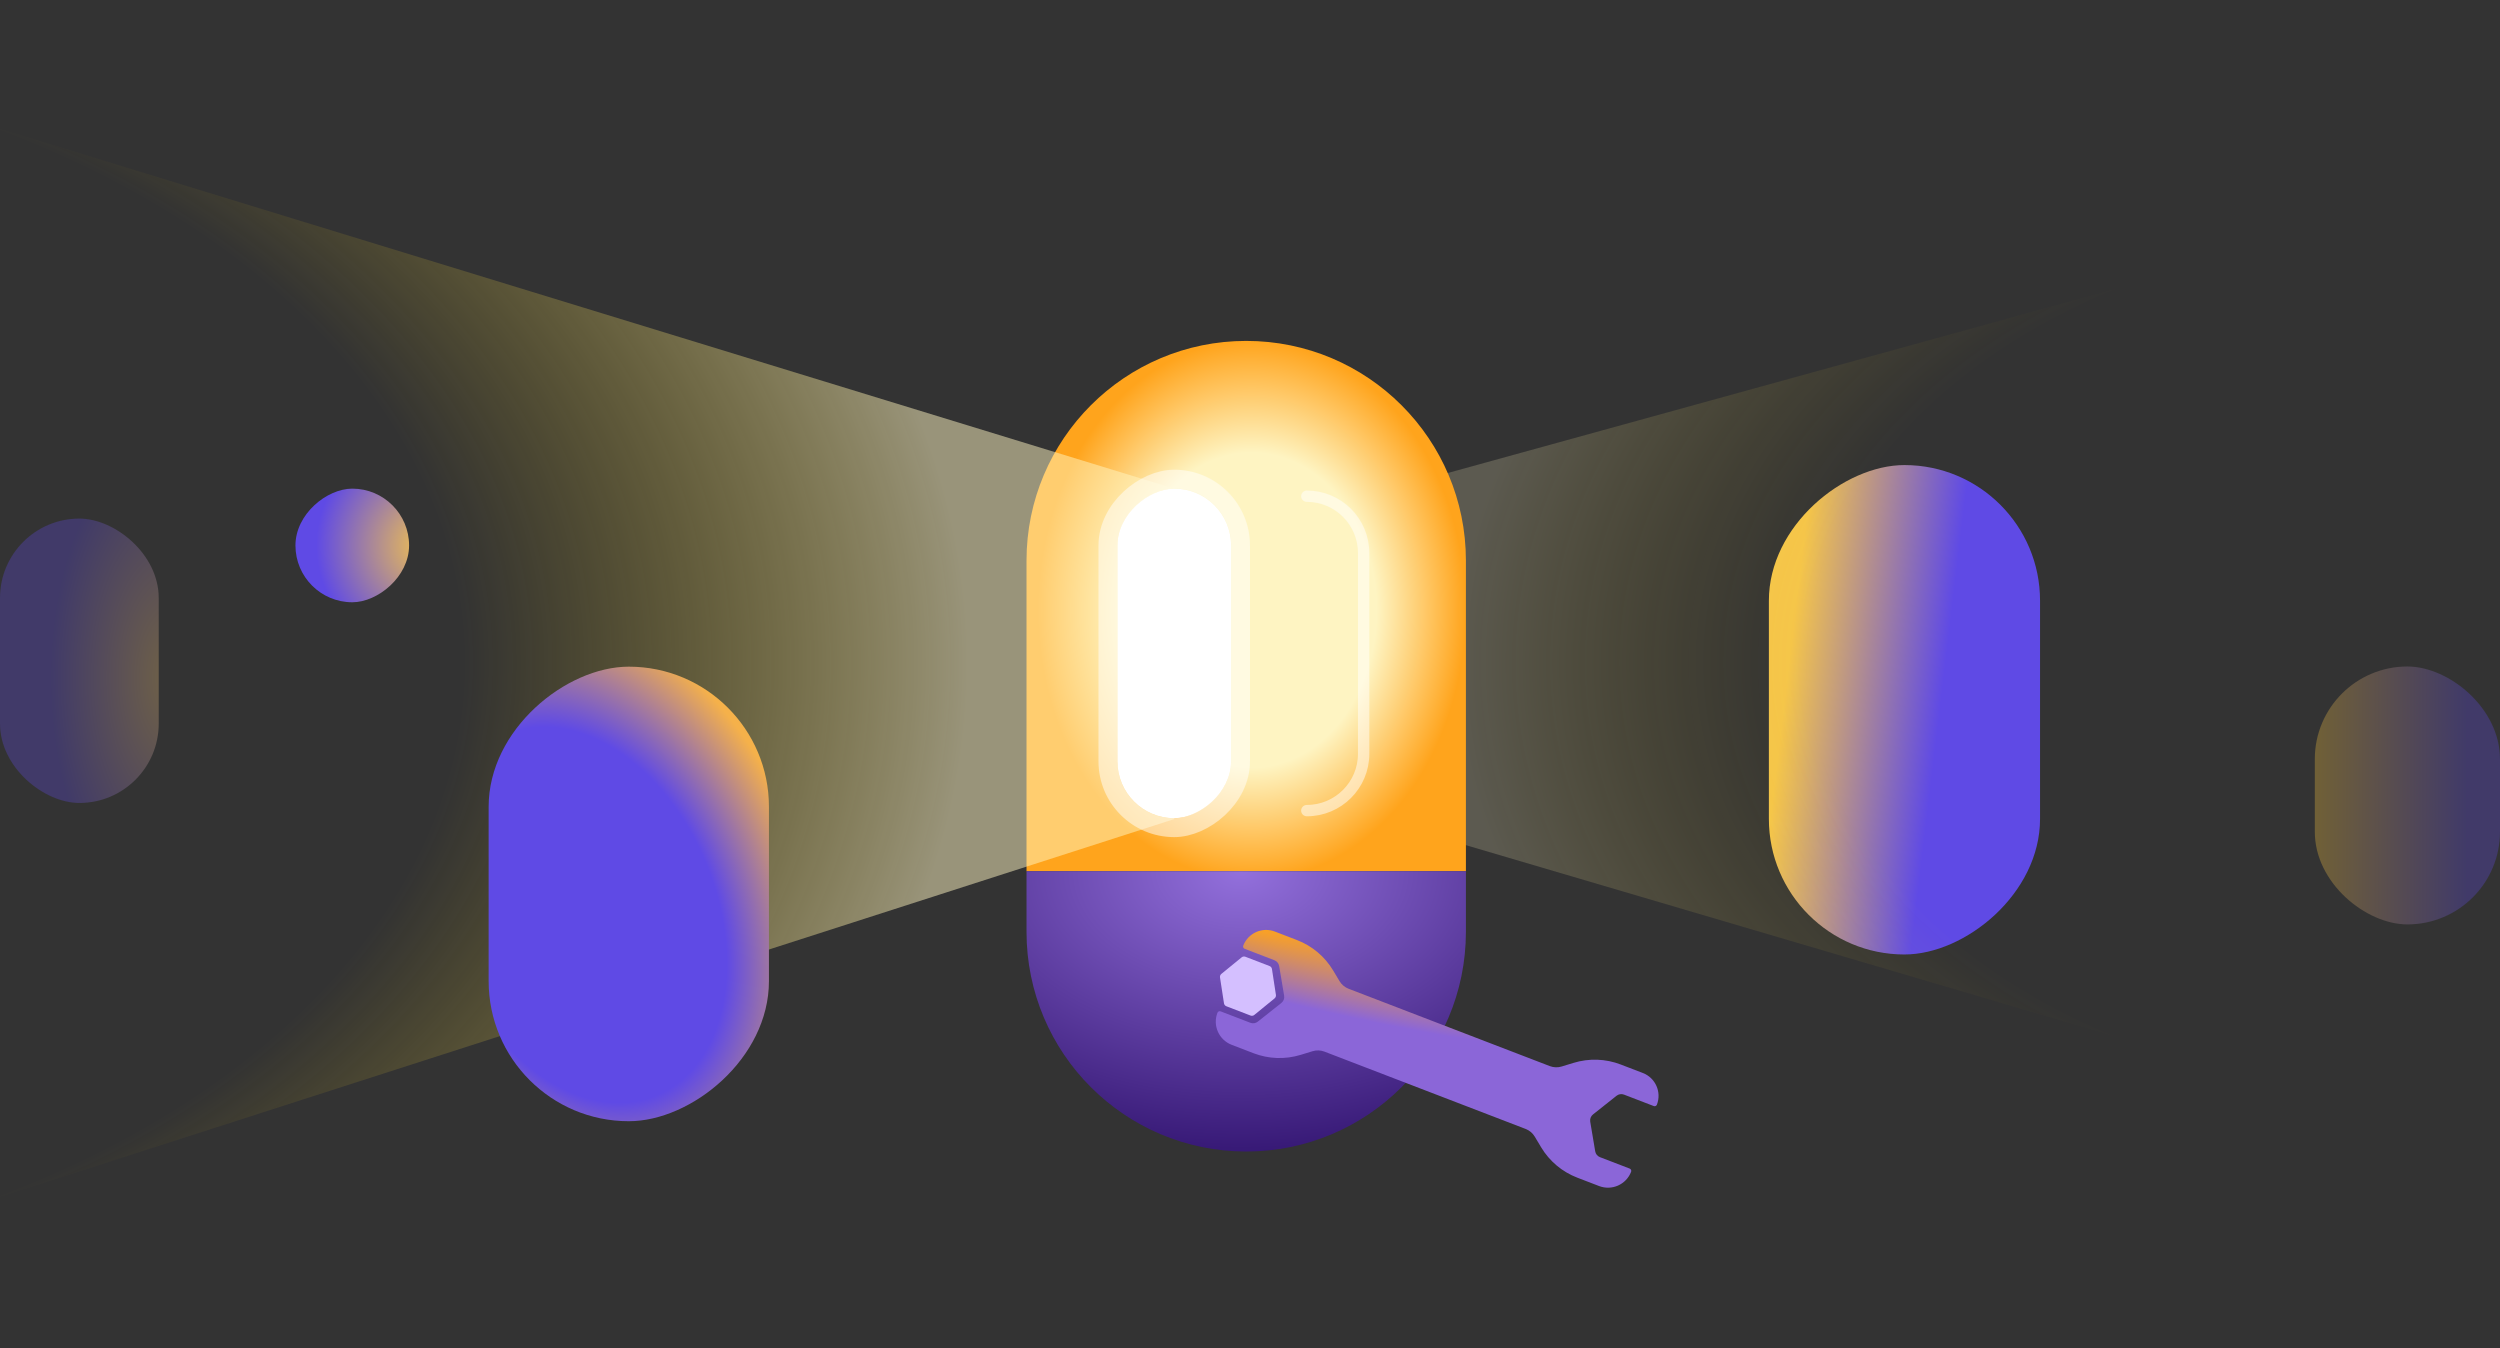 <svg width="660" height="356" viewBox="0 0 660 356" fill="none" xmlns="http://www.w3.org/2000/svg">
<rect x="0" y="0" width="660" height="356" fill="#333333" stroke="none"/>
<rect opacity="0.3" width="75.079" height="41.905" rx="20.952" transform="matrix(4.37114e-08 1 1 -4.37114e-08 0 136.905)" fill="url(#paint0_radial_21767_5000)"/>
<rect opacity="0.3" width="68.095" height="48.889" rx="24.444" transform="matrix(4.37114e-08 1 1 -4.37114e-08 611.111 175.952)" fill="url(#paint1_linear_21767_5000)"/>
<rect x="538.571" y="122.778" width="129.206" height="71.587" rx="35.794" transform="rotate(90 538.571 122.778)" fill="url(#paint2_linear_21767_5000)"/>
<rect x="78" y="159" width="30" height="30" rx="15" transform="rotate(-90 78 159)" fill="url(#paint3_radial_21767_5000)"/>
<path opacity="0.2" d="M347 134.582L563 75V275L347 211.336V134.582Z" fill="url(#paint4_radial_21767_5000)"/>
<path d="M329 90C361.033 90 387 115.967 387 148L387 230L271 230L271 148C271 115.967 296.967 90 329 90V90Z" fill="url(#paint5_radial_21767_5000)"/>
<path d="M329 304C296.967 304 271 278.033 271 246L271 230L387 230L387 246C387 278.033 361.033 304 329 304V304Z" fill="url(#paint6_radial_21767_5000)"/>
<path opacity="0.5" d="M310 129.011L0 34V316L310 216.234V129.011Z" fill="url(#paint7_radial_21767_5000)"/>
<rect x="295" y="216" width="87" height="30" rx="15" transform="rotate(-90 295 216)" fill="white"/>
<rect x="292.5" y="218.5" width="92" height="35" rx="17.5" transform="rotate(-90 292.5 218.5)" stroke="white" stroke-opacity="0.5" stroke-width="5"/>
<path opacity="0.5" d="M345 131V131C353.284 131 360 137.716 360 146L360 199C360 207.284 353.284 214 345 214V214" stroke="white" stroke-width="3" stroke-linecap="round"/>
<path d="M351.939 256.188C349.747 252.529 346.394 249.71 342.413 248.18L336.57 245.934C333.237 244.653 329.497 246.316 328.216 249.649V249.649C328.088 249.982 328.254 250.356 328.588 250.484L336.444 253.504C337.105 253.758 337.582 254.342 337.699 255.04L339.013 262.878C339.134 263.596 338.854 264.323 338.284 264.775L332.059 269.714C331.504 270.154 330.759 270.268 330.098 270.015L322.249 266.998C321.912 266.868 321.533 267.036 321.403 267.374V267.374C320.106 270.749 321.79 274.536 325.165 275.833L330.932 278.05C334.913 279.58 339.291 279.733 343.369 278.484L346.531 277.516C347.552 277.203 348.649 277.241 349.646 277.624L402.776 298.046C403.773 298.429 404.613 299.135 405.162 300.051L406.862 302.889C409.053 306.547 412.407 309.366 416.387 310.896L422.154 313.113C425.529 314.41 429.317 312.726 430.614 309.351V309.351C430.743 309.013 430.575 308.635 430.237 308.505L422.389 305.488C421.728 305.234 421.251 304.65 421.134 303.952L419.819 296.115C419.699 295.397 419.978 294.67 420.549 294.217L426.774 289.278C427.328 288.838 428.074 288.724 428.735 288.978L436.591 291.998C436.924 292.126 437.298 291.959 437.426 291.626V291.626C438.707 288.294 437.044 284.553 433.712 283.273L427.868 281.027C423.888 279.497 419.509 279.344 415.432 280.592L412.269 281.561C411.248 281.873 410.152 281.835 409.155 281.452L356.024 261.03C355.027 260.647 354.187 259.941 353.638 259.025L351.939 256.188Z" fill="url(#paint8_radial_21767_5000)"/>
<path d="M336.843 262.649C336.896 262.999 336.761 263.351 336.487 263.575L331.134 267.946C330.856 268.173 330.478 268.233 330.143 268.104L323.759 265.651C323.424 265.522 323.183 265.223 323.129 264.869L322.081 258.038C322.028 257.688 322.163 257.336 322.437 257.112L327.79 252.741C328.068 252.515 328.447 252.454 328.781 252.583L335.165 255.036C335.5 255.165 335.741 255.464 335.795 255.818L336.843 262.649Z" fill="#D4BFFF"/>
<rect x="129" y="296" width="120" height="74" rx="37" transform="rotate(-90 129 296)" fill="url(#paint9_radial_21767_5000)"/>
<defs>
<radialGradient id="paint0_radial_21767_5000" cx="0" cy="0" r="1" gradientUnits="userSpaceOnUse" gradientTransform="translate(42.095 45.5) rotate(-90) scale(45.5 89.281)">
<stop stop-color="#FFCF71"/>
<stop offset="0.707" stop-color="#5F4AE5"/>
</radialGradient>
<linearGradient id="paint1_linear_21767_5000" x1="34.048" y1="-0.111" x2="34.048" y2="57.889" gradientUnits="userSpaceOnUse">
<stop stop-color="#FFC93D"/>
<stop offset="0.694" stop-color="#5F4AE5"/>
</linearGradient>
<linearGradient id="paint2_linear_21767_5000" x1="634.979" y1="194.365" x2="644.507" y2="114.993" gradientUnits="userSpaceOnUse">
<stop stop-color="#F5C54A"/>
<stop offset="0.514" stop-color="#5F4AE5"/>
</linearGradient>
<radialGradient id="paint3_radial_21767_5000" cx="0" cy="0" r="1" gradientUnits="userSpaceOnUse" gradientTransform="translate(93 194) rotate(-90) scale(29.5)">
<stop stop-color="#F5C54A"/>
<stop offset="1" stop-color="#5F4AE5"/>
</radialGradient>
<radialGradient id="paint4_radial_21767_5000" cx="0" cy="0" r="1" gradientUnits="userSpaceOnUse" gradientTransform="translate(648.078 175) rotate(-180) scale(264.049 177.566)">
<stop offset="0.644" stop-color="#FFD600" stop-opacity="0"/>
<stop offset="1" stop-color="#FFF5C1"/>
</radialGradient>
<radialGradient id="paint5_radial_21767_5000" cx="0" cy="0" r="1" gradientUnits="userSpaceOnUse" gradientTransform="translate(330.415 161.077) rotate(-90) scale(71.077 56.585)">
<stop offset="0.584" stop-color="#FEF4C2"/>
<stop offset="1" stop-color="#FFA41C"/>
</radialGradient>
<radialGradient id="paint6_radial_21767_5000" cx="0" cy="0" r="1" gradientUnits="userSpaceOnUse" gradientTransform="translate(327.585 230) rotate(90) scale(74 111.456)">
<stop stop-color="#9370DC"/>
<stop offset="1" stop-color="#371976"/>
</radialGradient>
<radialGradient id="paint7_radial_21767_5000" cx="0" cy="0" r="1" gradientUnits="userSpaceOnUse" gradientTransform="translate(-122.102 175) scale(378.959 250.369)">
<stop offset="0.644" stop-color="#FFD600" stop-opacity="0"/>
<stop offset="1" stop-color="#FFF5C1"/>
</radialGradient>
<radialGradient id="paint8_radial_21767_5000" cx="0" cy="0" r="1" gradientUnits="userSpaceOnUse" gradientTransform="translate(329.5 244) rotate(104.826) scale(17.585 114.306)">
<stop stop-color="#FFA41C"/>
<stop offset="1" stop-color="#8B66D8"/>
</radialGradient>
<radialGradient id="paint9_radial_21767_5000" cx="0" cy="0" r="1" gradientUnits="userSpaceOnUse" gradientTransform="translate(183.5 320.5) rotate(67.671) scale(60.539 87.857)">
<stop offset="0.587" stop-color="#5F4AE5"/>
<stop offset="1" stop-color="#F5B14A"/>
</radialGradient>
</defs>
</svg>
